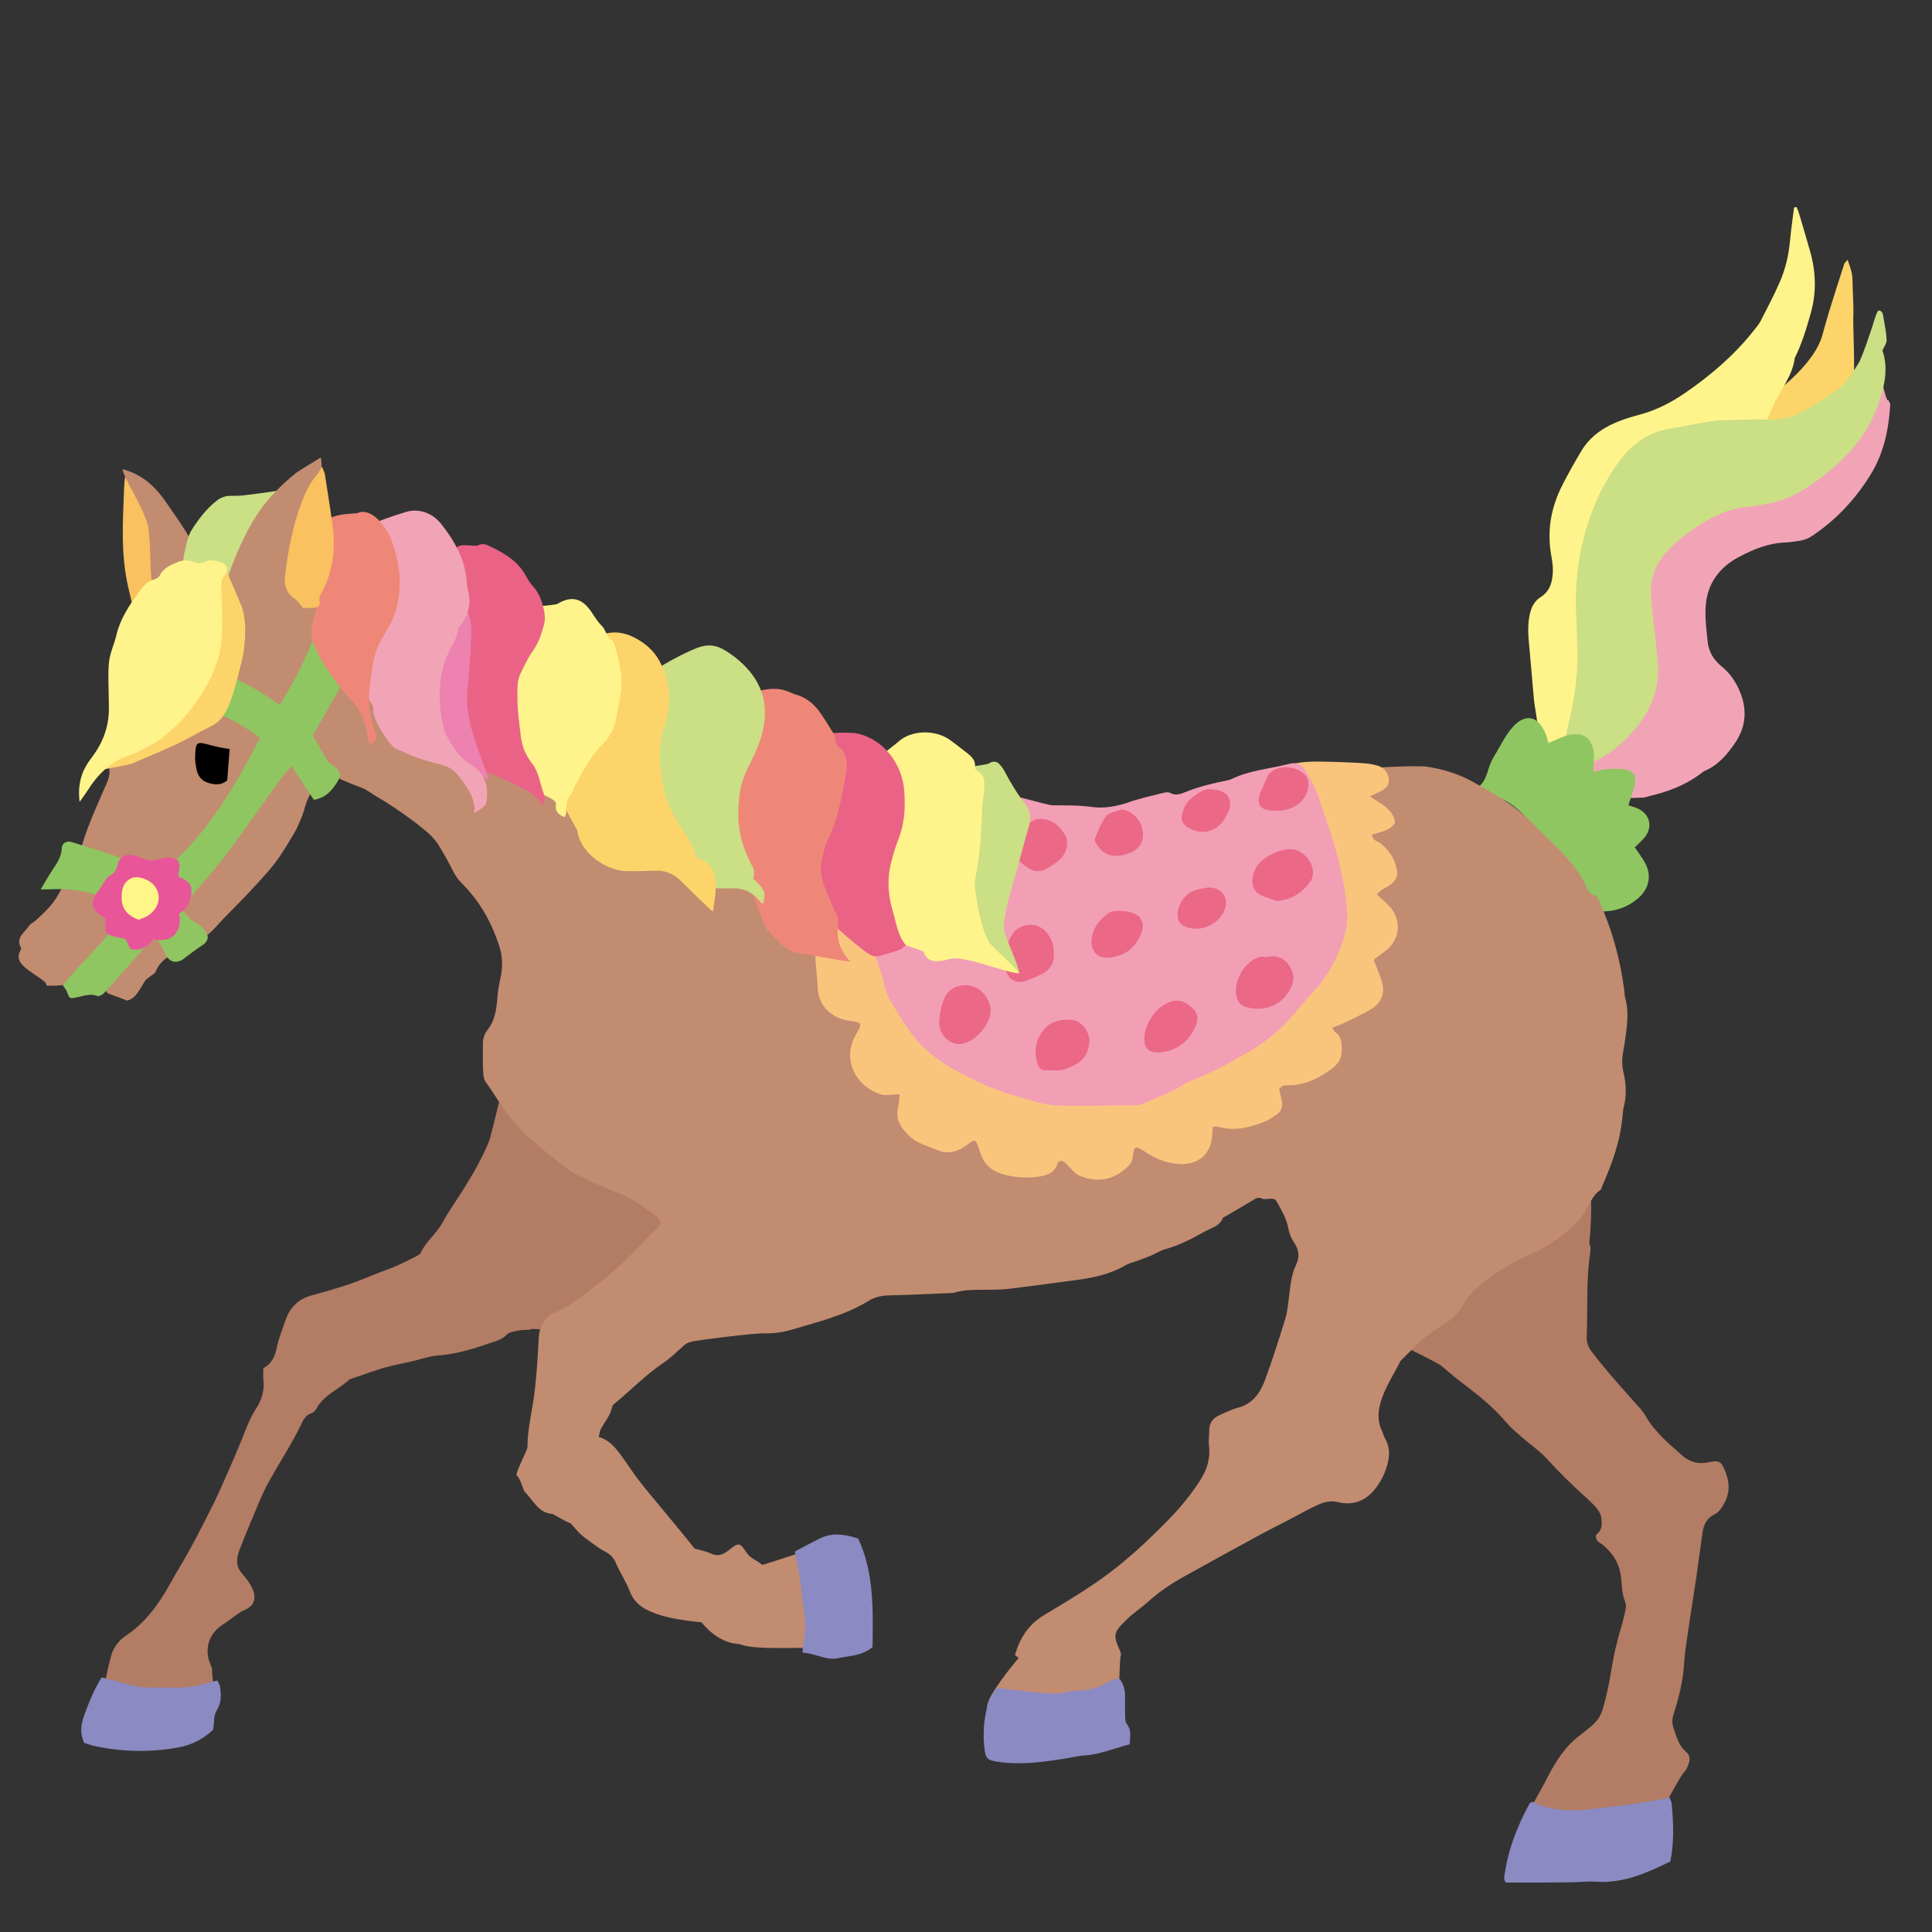 <?xml version="1.0" encoding="iso-8859-1"?>
<!-- Generator: Adobe Illustrator 29.1.0, SVG Export Plug-In . SVG Version: 9.03 Build 55587)  -->
<svg version="1.1" id="&#x30EC;&#x30A4;&#x30E4;&#x30FC;_1"
	 xmlns="http://www.w3.org/2000/svg" xmlns:xlink="http://www.w3.org/1999/xlink" x="0px" y="0px" viewBox="0 0 283.46 283.46"
	 style="enable-background:new 0 0 283.46 283.46;" xml:space="preserve">
<rect x="0" y="0" width="283.46" height="283.46" fill="#333333" stroke="none"/>
<g>
	<path style="fill-rule:evenodd;clip-rule:evenodd;fill:#B37C64;" d="M75.725,151.686c1.016,0.461,31.604,23.564,31.705,23.777
		c-0.358,0.264-22.192,19.057-22.646,20.002c-0.243,0.508-6.825-0.873-7.103-0.359c-0.56,0.031-1.071-0.006-1.55,0.1
		c-0.621,0.135-1.41,0.205-1.787,0.613c-0.745,0.809-1.69,0.959-2.619,1.287c-2.43,0.854-4.875,1.58-7.473,1.771
		c-1.194,0.09-2.369,0.484-3.541,0.789c-1.104,0.287-2.229,0.477-3.327,0.74c-2.07,0.496-4.064,1.299-6.092,1.975
		c-1.602,1.488-3.81,2.293-4.913,4.354c-0.127,0.234-0.362,0.508-0.602,0.576c-0.962,0.273-1.325,1.105-1.681,1.852
		c-1.456,3.031-3.368,5.803-4.935,8.77c-0.929,1.764-1.63,3.648-2.418,5.486c-0.446,1.045-0.864,2.105-1.284,3.162
		c-0.208,0.531-0.44,1.057-0.569,1.607c-0.246,1.029-0.068,1.945,0.695,2.775c0.57,0.619,1.09,1.338,1.44,2.102
		c0.614,1.342,0.315,2.51-0.997,3.076c-1.202,0.518-2.078,1.426-3.15,2.084c-1.672,1.033-2.64,2.623-2.374,4.693
		c0.087,0.678,0.418,1.322,0.642,1.998c-0.198,0.588,0.627,4.037,0.043,4.145c-1.05,0.193-13.551,2.561-16.229,1.133
		c-0.127-0.98,1.169-7.059,1.546-7.865c0.429-0.922,1.038-1.725,1.894-2.289c3.001-1.988,4.99-4.82,6.691-7.908
		c0.932-1.688,1.968-3.32,2.885-5.018c1.155-2.131,2.264-4.291,3.338-6.467c0.759-1.533,1.438-3.105,2.127-4.67
		c0.662-1.502,1.315-3.012,1.933-4.533c0.671-1.65,1.242-3.326,2.234-4.848c0.777-1.195,1.213-2.578,1.039-4.082
		c-0.065-0.557-0.01-1.131-0.01-1.781c1.276-0.666,1.723-1.781,1.992-3.1c0.271-1.32,0.809-2.588,1.24-3.873
		c0.63-1.883,1.852-3.148,3.8-3.688c1.852-0.518,3.709-1.027,5.531-1.639c1.552-0.52,3.054-1.186,4.581-1.781
		c0.794-0.311,1.61-0.576,2.389-0.92c0.977-0.432,1.93-0.914,2.882-1.398c0.249-0.127,0.556-0.291,0.662-0.52
		c0.804-1.697,2.357-2.84,3.243-4.492c0.872-1.633,1.978-3.135,2.959-4.707c1.437-2.305,2.816-4.643,3.832-7.17
		C72.144,166.459,75.299,152.875,75.725,151.686z"/>
	<path style="fill-rule:evenodd;clip-rule:evenodd;fill:#B37C64;" d="M231.604,167.537c0.367,0.662,2.643,4.15,1.568,14.994
		c0.205,0.105,0.211,0.811,0.148,1.215c-0.627,4.123-0.354,8.279-0.52,12.414c-0.031,0.816,0.223,1.482,0.738,2.158
		c2.17,2.846,4.572,5.488,6.947,8.154c0.381,0.424,0.734,0.887,1.016,1.379c1.307,2.283,3.314,3.902,5.221,5.625
		c1.084,0.979,2.314,1.373,3.752,1.105c0.352-0.064,0.703-0.139,1.059-0.172c0.547-0.053,0.973,0.152,1.23,0.662
		c0.922,1.811,1.26,3.631,0.193,5.529c-0.361,0.639-0.74,1.266-1.398,1.582c-1.168,0.561-1.609,1.539-1.773,2.723
		c-0.209,1.482-0.41,2.963-0.615,4.443c-0.088,0.635-0.168,1.27-0.264,1.902c-0.428,2.816-0.873,5.635-1.285,8.455
		c-0.215,1.482-0.455,2.967-0.541,4.459c-0.148,2.52-0.775,4.93-1.527,7.312c-0.252,0.799-0.248,1.479,0.047,2.27
		c0.445,1.197,0.727,2.428,1.805,3.311c0.504,0.408,0.619,1.115,0.326,1.783c-0.145,0.328-0.236,0.713-0.469,0.957
		c-1.475,1.572-5.092,10.139-7.354,10.398c-4.041,0.463-15.199-4.311-15.475-4.529c0.193-0.566,1.91-3.525,2.16-4.023
		c1.312-2.625,2.732-5.141,5.148-6.998c3.139-2.418,3.119-2.479,4.059-6.406c0.41-1.727,0.631-3.496,0.98-5.238
		c0.209-1.047,0.482-2.084,0.75-3.119c0.252-0.967,0.576-1.918,0.789-2.891c0.137-0.625,0.369-1.375,0.148-1.896
		c-0.609-1.424-0.449-2.943-0.75-4.398c-0.357-1.73-1.285-2.973-2.572-4.043c-0.219-0.182-0.494-0.305-0.686-0.51
		c-0.324-0.344-0.461-0.836-0.086-1.143c0.666-0.543,0.639-1.23,0.613-1.945c-0.023-0.746-0.367-1.375-0.846-1.916
		c-0.473-0.533-0.988-1.031-1.521-1.508c-2.031-1.803-3.941-3.717-5.781-5.723c-1.006-1.092-2.281-1.936-3.408-2.922
		c-0.803-0.701-1.646-1.381-2.33-2.188c-1.773-2.092-3.836-3.834-6.014-5.471c-1.254-0.943-2.457-1.955-3.656-2.965
		c-0.811-0.686-12.189-6.014-13.041-6.787C199.096,192.527,231.332,167.643,231.604,167.537z"/>
	<path style="fill-rule:evenodd;clip-rule:evenodd;fill:#C28C71;" d="M34.585,85.822c0.787,0.183,5.021-1.275,5.502-1.202
		c1.145,0.172,7.633,1.131,9.406,1.202c-0.257,1.316,2.39,5.956,2.076,7.171c-0.416,1.615,6.126,2.884,6.605,3.586
		c1.874,2.749,0.998,18.242,0,21.324c-0.174,0.536-2.832-0.756-4.341-2.075c-0.805-0.208-3.89-1.45-4.521-1.828
		c-1.247-0.745-2.298-0.365-3.464,0.227c-0.187,0.872,0.003,1.787-0.505,2.648c-0.496,0.834-0.639,1.871-1,2.792
		c-0.338,0.861-0.69,1.732-1.161,2.525c-0.911,1.535-1.808,3.097-2.899,4.501c-1.259,1.621-2.697,3.108-4.102,4.611
		c-1.46,1.564-3.029,3.029-4.448,4.626c-1.414,1.591-3.143,2.701-5.061,3.487c-1.635,0.671-3.13,1.38-3.839,3.151
		c-0.113,0.283-0.515,0.449-0.781,0.669c-0.268,0.223-0.604,0.404-0.783,0.684c-0.691,1.08-1.426,2.791-2.746,2.883
		c-0.181-0.238-2.588-0.912-2.81-1.16c-0.697-0.785,0.395-2.215-0.707-2.16c-0.999,0.051-1.972,0.107-2.955,0.393
		c-1.634,0.48-3.307,0.877-5.284,0.713c0.397-0.445-1.796-1.561-2.99-2.553c-0.812-0.674-1.409-1.447-0.778-2.578
		c0.065-0.117,0.129-0.309,0.076-0.403c-0.835-1.523,0.575-2.236,1.184-3.215c0.211-0.34,0.672-0.516,0.988-0.802
		c1.324-1.198,2.612-2.413,3.449-4.045c0.45-0.882,1.161-1.629,1.627-2.505c0.533-1.002,1.087-2.039,1.349-3.13
		c0.823-3.427,2.316-6.586,3.699-9.792c0.337-0.782,0.752-1.496,0.682-2.425c-0.063-0.847,0.433-1.454,1.286-1.751
		c2.015-0.703,3.924-1.662,5.979-2.294c2.253-0.694,4.284-1.974,6.153-3.374c1.743-1.307,2.717-3.288,3.514-5.292
		c0.606-1.521,1.146-3.077,1.607-4.647c0.238-0.81,0.281-1.686,0.326-2.537C34.971,92.253,34.585,87.119,34.585,85.822z"/>
	<path style="fill-rule:evenodd;clip-rule:evenodd;fill:#F9C15F;" d="M23.829,86.766c-0.934,1.042-2.975,3.447-3.774,4.34
		c-0.163-0.227-1.227-4.892-1.279-5.116c-1.067-4.704-0.749-9.468-0.577-14.224c0.002-0.062,0.097-1.683,0.157-1.796
		c0.174,0.069,2.793,2.335,2.831,2.453c1.158,3.648,2.453,6.157,2.831,10.002C24.064,82.915,23.829,86.715,23.829,86.766z"/>
	<path style="fill-rule:evenodd;clip-rule:evenodd;fill:#F2A4B7;" d="M277.059,58.7c0.176,0.407,0.287,0.54,0.279,0.665
		c-0.24,3.664-0.932,7.143-2.943,10.363c-2.24,3.587-5.012,6.548-8.506,8.893c-0.623,0.417-1.258,0.644-1.971,0.738
		c-0.637,0.081-1.268,0.215-1.904,0.231c-2.506,0.063-4.779,1.01-6.904,2.135c-2.854,1.511-4.664,3.923-4.863,7.322
		c-0.104,1.72,0.129,3.417,0.301,5.118c0.15,1.487,0.914,2.7,2.066,3.63c1.084,0.876,1.873,1.975,2.451,3.203
		c1.279,2.708,1.25,5.406-0.455,7.936c-1.162,1.728-2.498,3.315-4.496,4.17c-0.193,0.083-0.361,0.226-0.531,0.356
		c-2.258,1.729-4.854,2.695-7.586,3.342c-0.346,0.084-0.695,0.227-1.043,0.231c-4.205,0.057-8.396,0.708-12.611,0.214
		c-0.695-0.082-1.406-0.038-2.459-0.061c1.197-0.522,2.109-0.847,2.949-1.304c0.811-0.437-1.873-2.424-1.072-2.89
		c1.781-1.037,3.602-7.834,5.299-8.993c3.85-2.624,9.963-26.486,11.93-28.288c1.309-1.195,16.441-6.067,17.24-6.518
		c4.301-2.44,12.4-16.107,12.801-16.941C275.303,51.677,276.697,59.532,277.059,58.7z"/>
	<path style="fill-rule:evenodd;clip-rule:evenodd;fill:#FDD469;" d="M271.08,38.116c0.377,1.096,0.703,1.929,0.713,2.875
		c0.017,1.85,0.193,3.703,0.119,5.547c-0.051,1.268,0.254,7.477,0.037,8.739c-0.129,0.763-2.223,4.363-2.09,5.082
		c0.242,1.329-1.787,2.228-2.619,3.055c-1.477,1.465-4.223,3.81-6.045,4.813c-0.959,0.529-9.738-4.365-9.451-4.644
		c2.025-1.958,4.883-3.297,7.203-4.875c2.99-2.034,7.334-5.776,8.392-9.419c0.338-1.161,0.637-2.335,0.994-3.488
		c0.736-2.379,1.5-4.75,2.264-7.122C270.637,38.558,270.773,38.47,271.08,38.116z"/>
	<polygon style="fill-rule:evenodd;clip-rule:evenodd;fill:#FFFFFF;" points="260.666,70.559 260.752,70.539 260.73,70.667 	"/>
	<path style="fill-rule:evenodd;clip-rule:evenodd;fill:#FFF48B;" d="M263.594,30.377c0.119,0.31,0.262,0.614,0.355,0.933
		c0.551,1.852,1.1,3.703,1.627,5.563c0.857,3.015,0.955,6.023,0.096,9.079c-0.637,2.255-1.305,4.486-2.354,6.591
		c-0.318,2.579-2.012,4.537-3.059,6.787c-0.406,0.878-3.197,7.577-4.199,7.51c-4.984-0.321-14.437,6.267-16.236,8.927
		c-2.221,3.278-5.441,25.946-6.01,29.247c-0.412,2.387-5.797,14.896-6.42,17.243c-0.398,1.503-0.662-8.218-2.23-7.631
		c-0.127,0.046-0.279,0.031-0.529,0.053c-0.268-0.437-0.143-0.914,0.057-1.335c1.451-3.079,1.084-6.246,0.541-9.437
		c-0.156-0.909-0.227-1.83-0.311-2.75c-0.186-2.059-0.334-4.122-0.539-6.179c-0.154-1.567-0.281-3.129,0.029-4.689
		c0.217-1.087,0.648-2.062,1.617-2.674c1.451-0.915,1.771-2.353,1.807-3.889c0.018-0.778-0.123-1.565-0.258-2.337
		c-0.619-3.576,0-6.96,1.621-10.164c0.871-1.719,1.822-3.4,2.811-5.056c1.475-2.456,3.795-3.813,6.432-4.7
		c0.812-0.275,1.645-0.496,2.469-0.73c2.287-0.652,4.352-1.734,6.312-3.079c3.791-2.604,7.244-5.559,10.1-9.183
		c0.35-0.447,0.742-0.881,0.996-1.381c0.977-1.908,1.977-3.809,2.83-5.771c0.828-1.904,1.291-3.924,1.48-6.006
		c0.146-1.629,0.391-3.252,0.592-4.877C263.346,30.421,263.471,30.398,263.594,30.377z"/>
	<path style="fill-rule:evenodd;clip-rule:evenodd;fill:#CBDF85;" d="M226.066,115.446c1.703-1.258,2.572-2.935,3.027-4.861
		c1.117-4.723,2.404-9.421,2.344-14.336c-0.023-1.71-0.059-3.423-0.154-5.132c-0.205-3.727-0.021-7.431,0.801-11.067
		c1.004-4.433,2.734-8.597,5.42-12.28c1.902-2.609,4.375-4.423,7.73-4.924c2.609-0.392,5.17-1.114,7.822-1.212
		c1.639-0.063,3.277-0.096,4.916-0.083c1.936,0.02,3.885,0.095,5.678-0.771c1.219-0.588,2.381-1.294,3.531-2.008
		c0.904-0.559,1.75-1.212,2.785-1.94c0.004,0.415,2.586-3.143,2.926-3.925c0.709-1.631,1.25-3.337,1.822-5.024
		c0.272-0.796,0.422-1.638,0.869-2.341c0.549,0.033,0.646,0.429,0.703,0.745c0.215,1.191,0.459,2.387,0.518,3.591
		c0.023,0.494-0.393,1.01-0.615,1.537c1.004,2.94,0.17,5.758-0.848,8.503c-1.621,4.371-4.732,7.584-8.393,10.329
		c-2.185,1.641-4.492,3.044-7.225,3.57c-1.191,0.23-2.385,0.484-3.592,0.598c-2.877,0.276-5.31,1.596-7.635,3.162
		c-1.002,0.675-1.926,1.478-2.844,2.269c-2.295,1.967-3.615,4.414-3.428,7.503c0.102,1.705,0.336,3.405,0.514,5.108
		c0.176,1.696,0.412,3.393,0.514,5.094c0.23,3.871-1.264,7.128-3.811,9.924c-1.537,1.686-3.211,3.185-5.369,4.152
		c-1.873,0.841-3.59,2.04-5.352,3.12C227.908,115.248,227.037,115.463,226.066,115.446z"/>
	<path style="fill-rule:evenodd;clip-rule:evenodd;fill:#8FC661;" d="M238.916,118.156c0.238,0.075,0.619,0.183,0.992,0.313
		c2.221,0.774,2.777,2.94,1.182,4.635c-0.41,0.436-0.854,0.845-1.238,1.221c0.529,0.794,1.123,1.535,1.551,2.359
		c1,1.918,0.477,3.853-1.182,5.216c-1.971,1.617-4.203,2.037-6.656,1.725c-0.746-0.096-1.504-0.089-2.252-0.163
		c-0.42-0.041-0.834-0.15-1.402-0.259c1.293-2.441,0.031-4.396-0.988-6.182c-1.391-2.439-3.055-4.758-4.871-6.901
		c-1.641-1.937-3.811-3.285-6.365-3.857c-0.326-0.072-0.643-0.197-0.932-0.288c-0.018-0.189-0.07-0.35-0.031-0.376
		c1.568-1.052,1.476-2.985,2.351-4.403c0.899-1.453,1.627-3.042,2.709-4.34c1.812-2.175,3.889-2.094,5.062,0.998
		c0.15,0.401,0.238,0.825,0.33,1.158c1.006-0.4,1.982-0.93,3.023-1.173c2.174-0.511,3.518,0.568,3.646,2.819
		c0.047,0.795-0.037,1.596-0.068,2.592c0.74-0.161,1.359-0.375,1.988-0.413c0.895-0.055,1.812-0.083,2.688,0.068
		c1.105,0.187,1.613,0.822,1.445,1.939C239.738,115.908,239.293,116.93,238.916,118.156z"/>
	<path style="fill-rule:evenodd;clip-rule:evenodd;fill:#C28C71;" d="M164.482,242.771c-0.268,0.439-0.211,5.395-0.438,5.91
		c-0.678,1.533-5.332,3.424-6.793,3.775c-1.658,0.402-5.059,1.064-7.174,0.754c-0.32-0.045-4.98-2.627-5.244-2.768
		c-0.055-1.551,3.83-6.248,4.621-7.195c-0.152-0.117-0.297-0.229-0.543-0.412c0.688-2.426,1.953-4.465,4.221-5.836
		c2.445-1.473,4.906-2.932,7.27-4.529c2.963-2.002,5.711-4.293,8.283-6.781c1.439-1.389,2.891-2.775,4.209-4.277
		c1.176-1.334,2.262-2.766,3.223-4.26c0.98-1.525,1.506-3.225,1.26-5.105c-0.092-0.699,0.053-1.428,0.039-2.141
		c-0.02-1.158,0.576-1.875,1.582-2.311c0.854-0.365,1.688-0.812,2.578-1.039c2.203-0.555,3.328-2.182,4.033-4.098
		c1.086-2.943,2.033-5.939,2.959-8.939c0.311-1.01,0.396-2.094,0.541-3.15c0.221-1.627,0.314-3.287,1.045-4.785
		c0.566-1.168,0.412-2.23-0.264-3.246c-0.443-0.668-0.736-1.355-0.879-2.154c-0.211-1.189-0.783-2.252-1.365-3.311
		c-0.578-1.051-0.533-1.066-1.859-0.945c-0.203,0.016-0.447,0.027-0.615-0.064c-0.449-0.24-0.803-0.098-1.191,0.139
		c-1.344,0.809-2.699,1.596-4.051,2.393c-0.18,0.109-0.455,0.184-0.523,0.342c-0.504,1.209-1.709,1.422-2.684,1.971
		c-1.871,1.057-3.768,2.027-5.858,2.6c-0.68,0.186-1.291,0.609-1.949,0.891c-0.719,0.301-1.455,0.562-2.188,0.838
		c-0.535,0.197-1.119,0.311-1.602,0.6c-2.328,1.389-4.912,1.867-7.541,2.213c-3.186,0.422-6.373,0.857-9.566,1.246
		c-0.988,0.119-1.994,0.117-2.992,0.137c-1.643,0.027-3.292-0.08-4.9,0.4c-0.336,0.104-0.71,0.08-1.066,0.098
		c-2.853,0.115-5.705,0.262-8.557,0.324c-1.107,0.025-2.138,0.227-3.065,0.801c-3.455,2.139-7.363,3.062-11.187,4.205
		c-1.3,0.391-2.642,0.592-4.022,0.561c-1.717-0.039-9.485,0.973-10.334,1.131c-0.591,0.111-1.075,0.24-1.521,0.629
		c-1.021,0.893-1.996,1.867-3.114,2.625c-2.49,1.686-4.583,3.828-6.873,5.746c-0.213,0.174-0.512,0.375-0.556,0.607
		c-0.251,1.314-1.162,2.275-1.73,3.418c-0.148,0.299-0.156,0.664-0.241,1.059c1.535,0.432,2.42,1.545,3.261,2.689
		c0.846,1.15,1.617,2.359,2.476,3.5c0.816,1.08,1.697,2.115,2.558,3.16c1.228,1.49,2.466,2.965,3.69,4.457
		c0.725,0.879,1.431,1.773,2.059,2.555c0.887,0.262,1.675,0.393,2.368,0.723c0.995,0.477,1.76,0.217,2.557-0.412
		c1.587-1.248,1.681-1.252,2.757,0.354c0.557,0.83,1.491,1.051,2.252,1.744c1.118-0.309,6.452-2.1,7.67-2.436
		c0.497,0.17,1.342,12.846,0.755,14.721c-2.644-0.359-9.232,0.326-11.738-0.662c-2.461-0.16-4.22-1.557-5.615-3.205
		c-0.882-0.102-1.578-0.16-2.266-0.266c-1.976-0.301-3.933-0.656-5.747-1.574c-1.199-0.607-2.02-1.459-2.515-2.75
		c-0.557-1.451-1.46-2.754-2.063-4.203c-0.294-0.711-0.888-1.264-1.633-1.635c-0.629-0.314-1.198-0.758-1.775-1.168
		c-0.573-0.408-1.155-0.818-1.679-1.287c-0.462-0.412-0.848-0.91-1.516-1.646c-0.639-0.176-2.553-1.355-2.613-1.361
		c-2.145-0.133-2.876-2.051-4.141-3.289c-0.152-0.148-0.653-2.109-1.214-2.422c0.21-1.057,1.64-3.711,1.642-4.1
		c0.003-2.875,0.784-5.643,1.089-8.473c0.138-1.277,0.254-2.557,0.348-3.836c0.093-1.281,0.135-2.564,0.221-3.848
		c0.057-0.871,0.35-1.652,0.85-2.391c0.378-0.557,0.762-0.967,1.437-1.18c1.233-0.389,2.275-1.127,3.326-1.895
		c2.946-2.154,5.788-4.424,8.358-7.018c0.804-0.811,1.548-1.68,2.34-2.502c0.436-0.453,0.918-0.863,1.439-1.35
		c0.211-0.648-0.16-1.189-0.704-1.566c-1.288-0.896-2.555-1.857-3.947-2.564c-1.714-0.867-3.577-1.438-5.312-2.266
		c-1.476-0.707-2.992-1.438-4.264-2.443c-2.52-1.99-5.065-3.965-7.21-6.398c-1.567-1.779-2.647-3.879-4.052-5.764
		c-0.314-0.422-0.401-1.078-0.428-1.633c-0.062-1.357-0.035-2.721-0.031-4.08c0.002-0.732,0.203-1.41,0.668-1.992
		c1.083-1.354,1.316-2.988,1.449-4.625c0.081-1,0.221-1.965,0.449-2.947c0.355-1.54,0.35-3.146-0.139-4.667
		c-1.103-3.444-2.814-6.552-5.377-9.137c-0.509-0.515-0.948-1.03-1.284-1.683c-0.747-1.454-1.515-2.904-2.404-4.274
		c-0.494-0.76-1.188-1.423-1.894-2.006c-2.864-2.369-6.011-4.34-9.173-6.244c-0.139-2.634,1.22-15.985,3.332-17.452
		c1.655,0.695,70.852,29.035,72.089,29.439c-1.023,2.273,48.466,5.708,48.312,5.285c0.266-0.304,22.031-19.055,21.891-20.004
		c1.578-0.115,8.992-0.564,10.602-0.317c2.49,0.382,4.865,1.118,7.061,2.399c2.531,1.473,5.129,2.838,7.303,4.847
		c0.365,0.339,0.783,0.636,1.105,1.011c1.352,1.58,3.01,2.86,4.383,4.39c1.256,1.402,2.561,2.838,3.348,4.623
		c0.301,0.68,0.539,1.466,1.5,1.638c0.236,0.042,0.438,0.524,0.578,0.838c1.855,4.123,3.049,8.436,3.639,12.917
		c0.055,0.424,0.055,0.865,0.166,1.273c0.611,2.207,0.211,4.393-0.086,6.586c-0.105,0.775-0.303,1.543-0.35,2.324
		c-0.037,0.627,0.008,1.281,0.152,1.893c0.404,1.695,0.514,3.381,0.088,5.09c-0.123,0.482-0.17,0.986-0.211,1.484
		c-0.305,3.609-1.539,6.945-2.977,10.225c-0.086,0.197-0.119,0.477-0.27,0.572c-1.277,0.83-1.598,2.303-2.404,3.438
		c-0.775,1.092-1.777,2.062-2.82,2.916c-1.545,1.264-3.234,2.287-5.102,3.107c-2.941,1.289-5.684,3.002-8.088,5.174
		c-0.572,0.518-1.09,1.152-1.459,1.83c-0.891,1.635-2.209,2.818-3.777,3.701c-2.227,1.252-3.854,3.158-5.654,4.883
		c-1.053,2.098-2.408,4.078-3.008,6.363c-0.34,1.287-0.342,2.697,0.299,3.988c0.158,0.318,0.217,0.689,0.396,0.996
		c0.875,1.492,0.699,2.994,0.164,4.547c-0.43,1.24-1.076,2.346-1.941,3.307c-1.369,1.518-3.178,2.014-5.072,1.545
		c-1.424-0.352-2.51,0.152-3.654,0.705c-0.957,0.461-1.877,0.998-2.82,1.486c-1.77,0.924-3.561,1.812-5.316,2.766
		c-3.637,1.979-7.262,3.982-10.885,5.988c-1.881,1.041-3.645,2.246-5.248,3.691c-1.006,0.906-2.162,1.65-3.125,2.598
		c-1.9,1.863-2.062,2.227-0.914,4.658C164.426,242.412,164.436,242.562,164.482,242.771z"/>
	<path style="fill-rule:evenodd;clip-rule:evenodd;fill:#F9C57D;" d="M201.58,140.925c0.443,1.169,0.883,2.143,1.18,3.157
		c0.479,1.637-0.068,3.02-1.475,3.902c-1.322,0.826-2.77,1.457-4.178,2.146c-0.502,0.248-1.041,0.41-1.619,0.631
		c0.146,0.268,0.199,0.514,0.348,0.611c1.059,0.717,1.027,1.787,1.014,2.879c-0.012,1.111-0.609,1.934-1.416,2.527
		c-1.738,1.281-3.615,2.297-5.852,2.436c-0.609,0.039-1.305-0.176-1.904,0.545c0.115,0.52,0.254,1.133,0.389,1.742
		c0.188,0.861-0.066,1.57-0.795,2.057c-0.592,0.395-1.191,0.809-1.848,1.064c-2.23,0.869-4.51,1.395-6.9,0.645
		c-0.121-0.037-0.273,0.023-0.541,0.055c-0.039,0.305-0.115,0.633-0.119,0.967c-0.039,2.951-2.012,4.725-4.988,4.488
		c-1.527-0.121-2.932-0.596-4.236-1.385c-0.365-0.225-0.717-0.473-1.084-0.693c-0.973-0.584-1.184-0.422-1.312,0.803
		c-0.051,0.469-0.19,1.027-0.492,1.357c-1.982,2.15-4.537,2.838-7.387,1.623c-0.617-0.266-1.088-0.893-1.6-1.383
		c-0.352-0.336-0.566-0.855-1.283-0.754c-0.082,0.088-0.283,0.211-0.334,0.379c-0.367,1.191-1.291,1.658-2.4,1.85
		c-1.859,0.318-3.742,0.223-5.529-0.262c-1.541-0.416-2.824-1.383-3.346-3.055c-0.086-0.27-0.189-0.533-0.281-0.805
		c-0.477-1.371-0.51-1.375-1.799-0.416c-1.278,0.949-2.646,1.373-4.208,0.721c-1.047-0.441-2.16-0.76-3.14-1.316
		c-0.722-0.406-1.358-1.045-1.885-1.701c-0.792-0.98-1.122-2.123-0.765-3.412c0.145-0.525,0.132-1.092,0.205-1.766
		c-1.039-0.062-1.884,0.27-2.819-0.012c-3.227-0.98-5.858-4.793-3.621-8.725c1.002-1.758,0.98-1.787-0.998-2.059
		c-1.335-0.182-2.487-0.777-3.372-1.725c-0.906-0.965-1.239-2.281-1.248-3.568c-0.008-1.123-0.544-4.725-0.245-5.812
		c0.338-1.227,1.635-7.675,3.021-7.549c1.18,0.107,9.04-0.794,9.624-0.755c0.541,0.036,20.131,21.489,23.023,22.269
		c2.164,0.584,25.965-8.744,27.551-10.379c2.09-2.15,8.51-17.678,7.174-21.891c-0.316-0.994,0.105-7.219-0.379-8.115
		c0.129-0.498,3.512-0.512,3.863-0.507c1.281,0.021,2.561,0.061,3.842,0.11c0.998,0.039,2,0.077,2.994,0.166
		c0.565,0.051,1.129,0.162,1.672,0.317c0.996,0.286,1.582,1.006,1.682,2.009c0.104,1.02-0.645,1.509-1.453,1.893
		c-0.365,0.174-0.736,0.338-1.326,0.606c1.553,1.146,3.426,1.756,3.693,3.886c-0.754,1.208-2.186,1.338-3.371,1.724
		c0.035,0.861,0.648,0.896,1.023,1.155c1.359,0.938,2.199,2.208,2.576,3.81c0.244,1.031-0.061,1.829-0.932,2.414
		c-0.633,0.424-1.387,0.689-1.959,1.413c0.568,0.523,1.09,0.986,1.592,1.471c2.131,2.061,1.943,5.12-0.418,6.875
		c-0.51,0.381-1.021,0.757-1.527,1.144C201.613,140.765,201.607,140.86,201.58,140.925z"/>
	<path style="fill-rule:evenodd;clip-rule:evenodd;fill:#F29FB5;" d="M126.301,134.887c0.943-0.69,18.527-17.748,18.102-19.175
		c0.912,0,9.191,2.431,10.027,2.441c1.928,0.021,3.852-0.021,5.779,0.244c1.859,0.253,3.68-0.093,5.475-0.714
		c1.611-0.559,3.287-0.927,4.943-1.344c0.336-0.087,0.781-0.156,1.051-0.006c0.805,0.449,1.516,0.176,2.244-0.121
		c1.986-0.813,4.066-1.294,6.16-1.721c0.207-0.041,0.42-0.095,0.607-0.189c2.672-1.313,5.643-1.49,8.465-2.237
		c1.08-0.287,1.893,0.067,2.484,1.118c0.777,1.372,1.525,2.735,1.994,4.257c0.672,2.185,1.504,4.318,2.143,6.509
		c0.559,1.915,0.984,3.872,1.398,5.824c0.205,0.973,0.227,1.981,0.375,2.968c0.508,3.371-0.678,6.311-2.236,9.188
		c-0.721,1.335-1.605,2.505-2.645,3.603c-1.127,1.193-2.141,2.494-3.221,3.729c-1.807,2.07-3.967,3.729-6.312,5.105
		c-2.826,1.656-5.721,3.203-8.789,4.398c-0.723,0.281-1.338,0.832-2.045,1.164c-1.549,0.721-3.123,1.395-4.699,2.057
		c-0.316,0.133-0.686,0.184-1.029,0.186c-3.717,0.031-7.434,0.107-11.148,0.043c-2.154-0.035-4.203-0.795-6.262-1.357
		c-3.322-0.906-6.426-2.389-9.406-4.074c-2.816-1.592-5.225-3.678-6.963-6.498c-1.05-1.703-2.821-4.051-3.096-5.957
		C129.526,143.129,127.04,136.113,126.301,134.887z"/>
	<g>
		<path style="fill-rule:evenodd;clip-rule:evenodd;fill:#EB6887;" d="M187.311,132.2c-0.838-0.311-1.725-0.532-2.5-0.956
			c-1.021-0.557-1.32-1.949-0.861-3.227c0.561-1.561,1.809-2.369,3.24-2.959c0.508-0.209,1.059-0.356,1.604-0.433
			c1.307-0.185,2.324,0.386,3.113,1.38c0.801,1.015,0.982,2.373,0.391,3.236C191.117,130.959,189.539,132.014,187.311,132.2z"/>
		<path style="fill-rule:evenodd;clip-rule:evenodd;fill:#EB6887;" d="M145.342,148.334c-0.049,1.963-2.096,4.406-4.215,4.814
			c-1.627,0.314-3.394-1.264-3.326-3.121c0.044-1.229,0.29-2.527,0.787-3.648c0.885-1.996,3.768-2.428,5.377-0.955
			C144.838,146.225,145.381,147.371,145.342,148.334z"/>
		<path style="fill-rule:evenodd;clip-rule:evenodd;fill:#EB6887;" d="M185.633,140.462c0.195-0.047,0.387-0.108,0.582-0.135
			c1.217-0.168,2.18,0.276,2.883,1.259c0.767,1.07,0.887,2.199,0.277,3.4c-1.238,2.445-3.697,3.535-6.477,2.793
			c-0.883-0.234-1.418-0.848-1.535-1.846c-0.271-2.279,1.236-4.799,3.398-5.512c0.266-0.086,0.574-0.033,0.863-0.047
			C185.627,140.403,185.631,140.433,185.633,140.462z"/>
		<path style="fill-rule:evenodd;clip-rule:evenodd;fill:#EB6887;" d="M154.619,139.889c0.084,1.415-0.555,2.428-1.795,3.042
			c-0.809,0.399-1.641,0.78-2.5,1.03c-1.219,0.355-2.17-0.182-2.684-1.338c-0.59-1.333-0.51-2.644,0.08-3.946
			c0.166-0.367,0.371-0.711,0.525-1.077c0.908-2.16,3.85-2.592,5.314-0.778C154.332,137.776,154.625,138.626,154.619,139.889z"/>
		<path style="fill-rule:evenodd;clip-rule:evenodd;fill:#EB6887;" d="M154.488,157.039c-0.4,0-0.705-0.014-1.008,0.002
			c-0.66,0.041-1.043-0.287-1.232-0.891c-0.545-1.742-0.371-3.402,0.727-4.879c1.074-1.445,2.668-1.756,4.33-1.629
			c1.375,0.109,2.66,1.812,2.521,3.309c-0.119,1.305-0.635,2.453-1.846,3.139C156.873,156.713,155.713,157.195,154.488,157.039z"/>
		<path style="fill-rule:evenodd;clip-rule:evenodd;fill:#EB6887;" d="M152.932,120.154c1.576,0.166,2.645,1.119,3.365,2.432
			c0.59,1.073,0.203,2.601-0.848,3.562c-0.621,0.565-1.359,1.036-2.113,1.416c-0.812,0.407-1.689,0.288-2.451-0.2
			c-0.547-0.35-1.066-0.765-1.521-1.229c-0.58-0.589-0.709-1.355-0.334-2.089c0.525-1.024,1.072-2.048,1.746-2.977
			C151.256,120.404,152.031,120.079,152.932,120.154z"/>
		<path style="fill-rule:evenodd;clip-rule:evenodd;fill:#EB6887;" d="M167.896,152.404c-0.014-2.277,1.908-4.908,3.967-5.469
			c1.344-0.365,2.352,0.209,3.236,1.119c0.84,0.861,0.641,1.865,0.186,2.793c-1.082,2.205-2.871,3.445-5.348,3.557
			C168.547,154.465,167.904,153.779,167.896,152.404z"/>
		<path style="fill-rule:evenodd;clip-rule:evenodd;fill:#EB6887;" d="M167.682,135.6c-0.023,1.978-1.639,4.015-3.391,4.562
			c-0.43,0.133-0.869,0.254-1.312,0.318c-2.326,0.34-3.041-1.397-2.809-2.873c0.242-1.527,1.156-2.674,2.359-3.561
			c1.006-0.739,3.816-0.423,4.652,0.506C167.49,134.895,167.6,135.417,167.682,135.6z"/>
		<path style="fill-rule:evenodd;clip-rule:evenodd;fill:#EB6887;" d="M187.172,118.956c-2.469-0.009-3.078-0.995-2.01-3.223
			c0.316-0.659,0.562-1.348,0.885-2.004c0.104-0.213,0.32-0.384,0.52-0.53c1.418-1.042,3.811-0.763,4.971,0.569
			c0.75,0.862,0.496,2.596-0.547,3.721C190.059,118.493,188.836,118.964,187.172,118.956z"/>
		<path style="fill-rule:evenodd;clip-rule:evenodd;fill:#EB6887;" d="M177.73,115.819c2.41,0.015,3.365,1.617,2.35,3.576
			c-0.115,0.222-0.227,0.448-0.352,0.663c-1.207,2.078-3.57,2.594-5.57,1.243c-0.613-0.415-0.891-0.969-0.75-1.674
			c0.211-1.058,0.646-2.003,1.566-2.659C175.869,116.329,176.727,115.607,177.73,115.819z"/>
		<path style="fill-rule:evenodd;clip-rule:evenodd;fill:#EB6887;" d="M177.24,130.201c1.914-0.027,3.002,1.412,2.557,2.928
			c-0.732,2.491-3.732,3.843-6.066,2.751c-0.625-0.29-0.873-0.772-0.938-1.423c-0.143-1.51,0.918-3.253,2.438-3.795
			C175.977,130.397,176.783,130.303,177.24,130.201z"/>
		<path style="fill-rule:evenodd;clip-rule:evenodd;fill:#EB6887;" d="M164.523,118.759c1.58,0.187,2.836,1.409,3.133,3.168
			c0.24,1.438-0.486,2.687-1.875,3.214c-2.174,0.826-3.711,0.477-4.793-1.127c-0.188-0.275-0.443-0.709-0.352-0.938
			c0.471-1.143,0.889-2.363,1.639-3.306C162.73,119.199,163.754,119.081,164.523,118.759z"/>
	</g>
	<path style="fill-rule:evenodd;clip-rule:evenodd;fill:#CBDF85;" d="M149.514,142.813c-7.549-1.133-11.306-7.92-11.701-9.435
		c-0.611-2.337-1.088-12.087-0.944-14.72c0.073-1.346,2.489-4.179,1.886-5.473c-0.156-0.335,6.051-0.904,6.366-1.181
		c0.355-0.313,1.047-0.338,1.383-0.008c0.303,0.299,0.6,0.631,0.795,1.001c0.904,1.703,1.865,3.361,3.066,4.887
		c0.787,1,0.94,2.181,0.568,3.454c-0.797,2.734-1.486,5.5-2.293,8.232c-0.646,2.192-1.273,4.372-1.363,6.682
		C147.244,137.065,149.656,141.988,149.514,142.813z"/>
	<path style="fill-rule:evenodd;clip-rule:evenodd;fill:#FFF48B;" d="M149.514,142.813c-2.461-0.222-8.168-2.715-10.221-2.103
		c-0.608,0.182-1.253,0.316-1.882,0.323c-0.93,0.008-1.605-0.45-1.9-1.358c0.185-0.196-6.548-2.154-6.379-2.334
		c-0.283-0.217-0.47-1.677-0.754-1.888c-2.146-1.581-3.557-12.774-3.209-14.154c0.463-1.835,0.249-6.924-0.188-7.736
		c0.823-0.003,6.268-4.235,6.794-4.718c1.915-1.763,5.389-1.818,7.526-0.331c0.704,0.491,1.382,1.019,2.05,1.557
		c0.821,0.657,1.835,1.192,1.703,2.518c-0.016,0.16,0.18,0.415,0.344,0.506c1.072,0.598,1.064,1.61,1.006,2.617
		c-0.053,0.923-0.234,1.841-0.283,2.765c-0.18,3.421-0.264,6.851-0.998,10.219c-0.119,0.545-0.123,1.144-0.053,1.7
		c0.34,2.692,0.758,5.367,2.02,7.824C145.342,138.714,149.178,142.07,149.514,142.813z"/>
	<path style="fill-rule:evenodd;clip-rule:evenodd;fill:#EA6386;" d="M124.17,107.496c0.715,0.009,1.293,0.054,1.584,0.118
		c3.977,0.859,6.648,4.556,6.925,8.48c0.172,2.434,0.03,4.83-0.899,7.142c-0.421,1.053-0.735,2.159-1.02,3.26
		c-0.625,2.41-0.485,4.837,0.23,7.184c0.515,1.684,0.665,3.508,1.927,5.015c-0.393,0.292-0.628,0.567-0.922,0.669
		c-0.94,0.323-1.902,0.58-2.854,0.866c-0.573,0.172-1.058,0.098-1.612-0.221c-0.978-0.559-5.748-4.591-6.324-5.497
		c-1.08-1.7-4.41-9.305-3.585-11.322c1.245-3.043,0.089-13.693,0-13.966C117.858,107.826,121.79,107.465,124.17,107.496z"/>
	<path style="fill-rule:evenodd;clip-rule:evenodd;fill:#EF8778;" d="M124.792,141.116c-1.422-0.183-6.413-1.116-7.738-1.321
		c-1.966-0.301-3.171-2.15-4.529-3.397c-0.232-0.213-2.474-6.094-2.453-6.417c0.171-2.591-11.266-17.102-10.569-18.494
		c1.355-2.703,7.502-8.05,7.549-8.304c6.605-3.585,8.464-1.618,9.69-1.282c1.582,0.432,2.768,1.448,3.676,2.775
		c0.725,1.058,1.379,2.162,2.021,3.178c0.047,0.902,0.557,2.128,0.924,1.877c0.929,1.199,0.993,2.551,0.749,3.888
		c-0.586,3.223-1.13,6.46-2.602,9.456c-0.465,0.947-0.698,2.024-0.936,3.065c-0.383,1.675,0.066,3.259,0.721,4.791
		c0.475,1.116,0.947,2.235,1.485,3.319C123.457,135.62,121.771,137.907,124.792,141.116z"/>
	<path style="fill-rule:evenodd;clip-rule:evenodd;fill:#CBDF85;" d="M94.031,120.923c-0.775-0.948-0.3-10.317,0.566-13.399
		c0.268-0.953,0.721-7.652,0.566-8.304c1.02-1.329,5.438-3.496,7.016-4.125c1.3-0.518,2.588-0.583,3.889,0.151
		c1.449,0.817,2.72,1.858,3.787,3.089c2.507,2.897,2.885,6.285,1.805,9.838c-0.474,1.557-1.211,3.046-1.936,4.513
		c-0.51,1.037-0.902,2.09-1.1,3.223c-0.58,3.305-0.403,6.532,1.003,9.629c0.236,0.519,0.45,1.055,0.745,1.541
		c0.367,0.603,0.288,1.21,0.147,1.83c1.808,1.821,1.808,1.821,1.479,3.604c-0.133-0.032-0.33-0.02-0.391-0.104
		c-1.089-1.52-2.584-2.152-4.423-2.082c-0.712,0.027-1.431,0.038-2.142-0.017c-0.561-0.043-1.135-0.143-1.668-0.319
		c-1.01-0.336-1.329-0.872-0.894-1.782C103.157,126.794,94.194,122.615,94.031,120.923z"/>
	<path style="fill-rule:evenodd;clip-rule:evenodd;fill:#FDD469;" d="M81.386,114.884c0.506-1.252,3.271-12.049,3.397-12.455
		c0.614-1.971,2.001-6.929,1.7-8.304c3.208-2.453,6.094-0.85,6.838-0.453c1.684,0.899,2.998,2.204,3.764,3.969
		c1.236,2.852,1.517,5.777,0.432,8.75c-1.148,3.149-0.764,6.296-0.114,9.476c0.513,2.521,1.921,4.572,3.231,6.686
		c0.335,0.543,0.706,1.073,0.979,1.648c0.241,0.508,0.367,1.071,0.558,1.657c4.127,0.915,2.579,6.358,2.429,7.896
		c-0.506-0.316-4.779-4.617-5.074-4.856c-0.982-0.802-2.081-1.2-3.359-1.154c-1.428,0.051-2.857,0.085-4.287,0.065
		c-2.267-0.035-5.923-1.825-7.014-5.141c-0.087-0.268-0.133-0.553-0.167-0.831C84.685,121.704,81.081,115.64,81.386,114.884z"/>
	<path style="fill-rule:evenodd;clip-rule:evenodd;fill:#FFF48B;" d="M82.882,119.882c-0.99-0.298-1.498-0.97-1.314-1.887
		c0.174-0.869-3.009-1.65-3.39-2.356c-0.812-1.504-6.196-4.143-6.982-5.662c-0.827-1.598-0.357-12.387,0.756-13.964
		c1.28-1.816,4.829-4.207,4.717-6.417c-0.035-0.68,4.62-0.694,5.154-1.016c1.941-1.166,3.477-0.856,4.795,0.987
		c0.54,0.754,0.995,1.597,1.652,2.231c0.627,0.606,0.662,1.553,1.427,2.065c0.309,0.207,0.487,0.707,0.594,1.109
		c0.65,2.489,1.266,4.982,0.642,7.591c-0.249,1.038-0.356,2.109-0.591,3.151c-0.285,1.274-0.866,2.396-1.813,3.332
		c-1.854,1.83-3.027,4.122-4.231,6.389c-0.134,0.249-0.156,0.578-0.334,0.781c-0.763,0.867-0.943,1.882-0.89,2.987
		C83.084,119.396,82.968,119.596,82.882,119.882z"/>
	<path style="fill-rule:evenodd;clip-rule:evenodd;fill:#EA6386;" d="M64.779,82.425c-0.084-0.412,2.301-1.75,2.264-2.076
		c0.312-0.689,2.606-0.105,3.121-0.349c0.496-0.234,0.948-0.209,1.435,0.022c2.215,1.048,4.341,2.193,5.565,4.48
		c0.301,0.561,0.661,1.112,1.087,1.583c0.903,0.997,1.289,2.222,1.567,3.47c0.15,0.675,0.175,1.453-0.005,2.113
		c-0.373,1.367-0.808,2.711-1.68,3.905c-0.705,0.965-1.192,2.095-1.733,3.174c-0.6,1.198-0.475,2.541-0.477,3.799
		c0,1.844,0.276,3.692,0.501,5.531c0.175,1.44,0.729,2.772,1.617,3.906c1.099,1.403,1.198,3.16,1.826,4.725
		c0.187,0.466,0.084,0.996-0.395,1.341c-1.17-1.569-1.17-1.57-3.198-2.579c-0.959-0.475-1.908-0.965-2.881-1.41
		c-0.87-0.396-3.194-1.045-3.706-1.818c-1.228-1.853-4.041-4.119-4.152-6.417c-0.104-2.155,0.54-8.066,0.567-8.492
		C66.276,94.607,65.078,83.888,64.779,82.425z"/>
	<path style="fill-rule:evenodd;clip-rule:evenodd;fill:#ED82B1;" d="M67.837,88.662c1.417,1.673,1.365,3.376,1.288,5.034
		c-0.126,2.638-0.329,5.275-0.562,7.906c-0.365,4.082,1.716,8.541,3.2,12.905c-2.748-1.896-9.224-4.452-9.814-7.17
		c-1.075-4.952,0.047-6.791,0.377-11.702c0.179-2.675,3.188-3.754,4.562-6.072C67.053,89.285,67.369,89.099,67.837,88.662z"/>
	<path style="fill-rule:evenodd;clip-rule:evenodd;fill:#F2A4B7;" d="M69.511,119.302c0.418-0.966-0.413-2.883-0.847-3.532
		c-2.327-3.502-2.488-3.159-6.076-4.154c-1.566-0.434-3.066-1.144-4.555-1.817c-0.92-0.417-3.496-4.519-3.255-5.672
		c0.183-0.872-1.797-2.739-2.076-3.584c-0.823-2.486,0.205-2.547,0.189-5.095c-0.004-0.411,1.144-1.885,1.321-2.265
		c0.476-1.034-0.167-2.019,0.377-3.02c2.91-5.352,1.033-6.852-1.509-12.267c0.247-0.871,5.593-2.513,6.536-2.797
		c0.987-0.298,1.973-0.231,2.934,0.14c0.891,0.342,1.607,0.914,2.195,1.655c2.029,2.562,3.57,5.332,3.745,8.698
		c0.021,0.426,0.118,0.85,0.222,1.264c0.45,1.801-0.057,3.383-1.075,4.852c-0.12,0.172-0.373,0.312-0.39,0.485
		c-0.139,1.48-1.083,2.62-1.622,3.928c-0.999,2.426-1.279,4.961-1.052,7.558c0.074,0.85,0.217,1.698,0.372,2.538
		c0.088,0.483,0.187,0.992,0.414,1.419c0.942,1.768,1.959,3.503,3.741,4.574c1.88,1.129,2.521,2.805,2.341,4.904
		C71.352,118.143,71.241,118.309,69.511,119.302z"/>
	<path style="fill-rule:evenodd;clip-rule:evenodd;fill:#C28C71;" d="M17.979,68.837c4.341,1.132,6.083,4.485,7.583,6.588
		c0.726,1.018,4.167,6.018,3.74,7.377c-0.309,0.983-6.036,4.736-6.605,4.906c-0.921-2.194-0.392-9.026-1.138-11.139
		C20.498,73.568,18.169,70.13,17.979,68.837z"/>
	<path style="fill-rule:evenodd;clip-rule:evenodd;fill:#8FC661;" d="M45.909,107.902c0.668,1.169,1.368,2.446,2.127,3.688
		c0.191,0.311,0.552,0.54,0.872,0.747c0.916,0.594,1.218,1.364,0.645,2.293c-0.77,1.245-1.681,2.4-3.501,2.73
		c-1.032-1.566-2.088-3.172-3.27-4.965c-0.696,0.827-1.281,1.438-1.772,2.119c-2.569,3.559-5.056,7.181-7.692,10.69
		c-1.633,2.173-3.481,4.184-5.225,6.273c-0.483,0.579-0.943,1.179-1.467,1.837c0.653,0.836,1.208,1.657,2.242,2.132
		c0.587,0.268,1.067,0.911,1.432,1.489c0.402,0.637,0.062,1.32-0.577,1.728c-0.759,0.481-1.471,1.036-2.202,1.562
		c-0.326,0.236-0.616,0.543-0.973,0.705c-0.954,0.43-1.761,0.09-2.236-0.862c-0.338-0.675-0.68-1.347-1.038-2.013
		c-0.092-0.17-0.248-0.303-0.442-0.536c-0.303,0.225-0.614,0.381-0.831,0.624c-2.25,2.52-4.475,5.062-6.74,7.57
		c-0.226,0.248-0.751,0.51-1.003,0.41c-1.047-0.4-2,0.004-2.972,0.201c-1.086,0.219-1.061,0.244-1.468-0.834
		c-0.119-0.311-0.371-0.576-0.606-0.93c2.93-3.723,6.718-6.719,9.167-11.063c-1.307-0.736-2.458-1.579-3.745-2.054
		c-1.352-0.5-2.82-0.761-4.261-0.919c-1.37-0.15-2.769-0.033-4.408-0.033c0.684-1.128,1.212-2.082,1.82-2.979
		c0.651-0.956,1.237-1.895,1.288-3.112c0.029-0.695,0.721-1.089,1.457-0.854c2.733,0.87,5.505,1.657,8.16,2.727
		c1.416,0.571,2.623,1.658,3.952,2.531c7.113-5.257,11.434-12.737,15.517-20.536c-3.969-3.027-8.5-4.751-13.151-6.232
		c0.552-1.311,1.083-2.537,1.582-3.776c0.168-0.416,0.249-0.866,0.382-1.298c0.276-0.892,0.82-1.185,1.583-0.642
		c0.929,0.66,2.182,0.783,2.874,1.86c0.193,0.3,0.817,0.307,1.224,0.493c2.707,1.243,5.369,2.573,7.771,4.363
		c0.158,0.119,0.357,0.179,0.663,0.328c0.81-1.393,1.682-2.734,2.394-4.154c1.016-2.026,1.932-4.104,2.854-6.174
		c0.585-1.312,1.141-1.437,2.036-0.323c0.759,0.943,1.441,1.944,2.173,2.908c0.392,0.517,0.815,1.009,1.368,1.687
		C49.952,100.765,47.947,104.305,45.909,107.902z"/>
	<path style="fill-rule:evenodd;clip-rule:evenodd;fill:#EF8778;" d="M46.474,77.518c1.7-2.453,5.461-2.032,6.039-2.265
		c2.014-0.807,4.141,1.953,4.926,3.993c0.829,2.157,1.282,4.385,1.207,6.702c-0.076,2.32-0.627,4.511-1.866,6.5
		c-0.909,1.461-1.748,3.018-2.013,4.684c-0.388,2.442-0.843,4.927-0.493,7.42c0.156,1.117,0.575,2.197,0.86,3.299
		c0.154,0.599,0.139,0.604-0.823,1.399c-0.138-0.337-0.346-0.625-0.366-0.926c-0.158-2.307-1.094-4.235-2.662-5.917
		c-0.872-0.936-1.671-1.949-2.422-2.987c-1.249-1.721-3.629-5.342-3.14-7.37c0.448-1.872,0.83-3.266,1.459-5.084
		c0.358-1.036,0.002-3.878,0.051-4.73C47.291,81.168,46.421,78.058,46.474,77.518z"/>
	<path style="fill-rule:evenodd;clip-rule:evenodd;fill:#CBDF85;" d="M41.38,71.856c-0.952,1.391-0.719,3.61-1.321,4.719
		c-1.089,2.002-5.777,9.657-6.794,11.699c-0.281,0.564-2.104-1.918-2.83-1.509c-1.482-0.368-2.109-0.909-3.775-1.322
		c-0.191-1.449,0.539-6.241,1.425-7.632c1.045-1.639,2.18-3.156,3.718-4.355c0.586-0.457,1.228-0.698,1.979-0.704
		c0.784-0.006,1.579-0.001,2.352-0.119C36.882,72.521,40.248,72.159,41.38,71.856z"/>
	<path style="fill-rule:evenodd;clip-rule:evenodd;fill:#C28C71;" d="M44.433,89.185c-0.592,1.08-6.039-0.29-6.741,0.396
		c-0.262-0.038-0.403-0.054-0.543-0.079c-1.87-0.326-3.05-1.369-3.452-3.262c-0.072-0.341-0.276-0.655-0.469-1.09
		c1.251-3.487,2.672-6.994,4.81-10.124c1.486-2.176,3.397-4.032,5.466-5.691c0.259-0.207,3.22-2.02,3.537-2.195
		c0.453,0.789-0.297,7.599-0.567,8.114C44.524,78.978,43.62,87.499,44.433,89.185z"/>
	<path style="fill-rule:evenodd;clip-rule:evenodd;fill:#F9C15F;" d="M44.433,89.185c-0.557-0.641-0.806-1.093-1.188-1.338
		c-1.253-0.806-1.591-1.986-1.43-3.344c0.428-3.62,1.113-7.193,2.368-10.625c0.561-1.532,1.271-3.01,2.351-4.275
		c0.252-0.298,0.42-0.666,0.708-1.137c0.184,0.48,0.37,0.796,0.423,1.134c0.406,2.61,0.846,5.215,1.162,7.834
		c0.405,3.328-0.033,6.552-1.648,9.533c-0.252,0.464-0.415,0.788-0.271,1.332c0.125,0.459-0.268,0.825-0.733,0.871
		C45.545,89.231,44.904,89.185,44.433,89.185z"/>
	<path style="fill-rule:evenodd;clip-rule:evenodd;fill:#FDD469;" d="M14.393,112.998c0.497-0.505,3.126-3.85,3.525-4.078
		c1.048-0.6,2.122-1.169,3.231-1.648c2.901-1.254,5.166-3.249,6.949-5.822c0.73-1.053,1.474-2.103,2.134-3.202
		c0.78-1.298,1.206-2.73,1.252-4.253c0.058-1.925,0.06-3.853,0.13-5.778c0.012-0.368,1.073-4.456,1.273-5.037
		c0.346,0.369,2.152,4.877,2.265,5.095c1.252,2.411,0.866,6.729,0.188,9.249c-0.621,2.311-1.106,4.815-2.246,6.942
		c-1.061,1.976-2.495,2.155-4.354,3.229c-2.887,1.666-6.293,3.017-9.44,4.358C19.072,112.147,14.923,112.998,14.393,112.998z"/>
	<path style="fill-rule:evenodd;clip-rule:evenodd;fill:#FFF48B;" d="M11.677,117.652c-0.338-2.892,0.44-4.766,1.757-6.475
		c1.472-1.91,2.371-4.045,2.52-6.469c0.037-0.595,0.012-1.196,0.011-1.793c-0.005-1.917-0.159-3.85,0.027-5.749
		c0.135-1.356,0.774-2.657,1.091-4.007c0.559-2.353,1.849-4.309,3.247-6.208c0.613-0.83,1.216-1.704,2.356-1.952
		c0.292-0.065,0.642-0.329,0.771-0.592c0.559-1.132,1.672-1.523,2.68-1.963c0.581-0.254,1.417-0.3,2.002-0.079
		c0.795,0.303,1.364,0.414,2.183-0.032c0.502-0.271,1.354-0.057,1.996,0.125c0.918,0.265,1.303,1.103,0.709,1.816
		c-0.733,0.883-0.566,1.805-0.524,2.725c0.096,2.084,0.139,4.152,0.051,6.245c-0.127,3.072-1.232,5.684-2.756,8.239
		c-1.636,2.735-3.718,5.044-6.256,6.948c-0.552,0.415-1.153,0.774-1.767,1.089c-0.93,0.479-1.857,0.996-2.843,1.318
		c-2.818,0.923-4.685,2.899-6.198,5.32C12.521,116.503,12.268,116.822,11.677,117.652z"/>
	<path style="fill-rule:evenodd;clip-rule:evenodd;fill:#8C8AC2;" d="M244.982,263.738c0.105,0.346,0.268,0.666,0.295,0.998
		c0.24,2.781,0.373,5.561-0.211,8.383c-3.455,1.686-6.941,3.258-10.967,2.961c-1.133-0.082-2.281,0.07-3.424,0.09
		c-1.643,0.023-3.285,0.029-4.928,0.037c-1.566,0.004-3.135,0-4.807,0c-0.072-0.176-0.287-0.445-0.256-0.684
		c0.484-3.873,1.852-7.449,3.697-10.857c0.061-0.109,0.217-0.168,0.436-0.328c2.574,1.297,5.395,1.441,8.264,1.125
		c2.268-0.25,4.533-0.504,6.791-0.82C241.492,264.412,243.096,264.074,244.982,263.738z"/>
	<path style="fill-rule:evenodd;clip-rule:evenodd;fill:#8C8AC2;" d="M164.293,246.342c0.619,0.875,0.781,1.699,0.773,2.576
		c-0.008,0.93-0.021,1.857,0.012,2.783c0.016,0.418,0,0.943,0.234,1.229c0.723,0.891,0.502,1.865,0.43,2.994
		c-2.146,0.533-4.227,1.465-6.535,1.621c-1.131,0.076-2.246,0.369-3.369,0.539c-3.178,0.494-6.359,0.893-9.58,0.379
		c-1.389-0.223-1.65-0.48-1.814-1.879c-0.242-2.074-0.127-4.119,0.391-6.141c0.275-1.074,0.617-1.752,1.451-2.809
		c1.824,0.213,3.652,0.459,5.488,0.635c1.771,0.17,3.549,0.424,5.311-0.145c0.326-0.107,0.709-0.031,1.064-0.055
		c1.504-0.102,2.965-0.35,4.264-1.207c0.352-0.23,0.766-0.377,1.172-0.51C163.771,246.289,164,246.342,164.293,246.342z"/>
	<path style="fill-rule:evenodd;clip-rule:evenodd;fill:#8C8AC2;" d="M12.342,255.705c-0.672-1.475-0.435-2.775-0.012-3.959
		c0.692-1.934,1.454-3.859,2.586-5.643c1.634,0.43,3.202,0.855,4.777,1.248c0.477,0.119,0.978,0.211,1.468,0.215
		c2.145,0.018,4.298,0.119,6.43-0.043c1.395-0.105,2.759-0.607,4.295-0.967c0.094,0.211,0.354,0.559,0.405,0.938
		c0.166,1.191,0.225,2.314-0.506,3.465c-0.452,0.715-0.344,1.781-0.507,2.814c-1.405,1.354-3.118,2.25-5.162,2.621
		c-4.136,0.748-8.241,0.639-12.336-0.238C13.297,256.053,12.833,255.863,12.342,255.705z"/>
	<path style="fill-rule:evenodd;clip-rule:evenodd;fill:#8C8AC2;" d="M117.748,242.471c0.049-0.631,0.034-1.055,0.123-1.455
		c0.379-1.695,0.317-3.379,0.031-5.084c-0.234-1.395-0.313-2.812-0.526-4.213c-0.201-1.326-0.487-2.639-0.759-4.084
		c1.234-0.646,2.474-1.328,3.745-1.949c1.853-0.9,3.702-0.543,5.545,0.043c2.397,5.145,2.16,10.547,2.117,15.924
		c-1.532,1.311-3.402,1.27-5.091,1.637C121.241,243.652,119.675,242.588,117.748,242.471z"/>
	<path style="fill-rule:evenodd;clip-rule:evenodd;" d="M33.698,109.898c-0.13,1.629-0.246,3.083-0.364,4.59
		c-0.894,0.796-1.971,0.662-2.967,0.309c-0.825-0.294-1.368-1.014-1.529-1.915c-0.111-0.623-0.24-1.265-0.211-1.89
		c0.107-2.226,0.154-2.236,2.33-1.648c0.41,0.111,0.823,0.207,1.237,0.295C32.605,109.723,33.022,109.783,33.698,109.898z"/>
	<g>
		<path style="fill-rule:evenodd;clip-rule:evenodd;fill:#E95599;" d="M22.517,137.774c-0.879,1.138-1.858,1.843-3.397,1.46
			c-0.237-0.496-0.496-1.032-0.708-1.472c-0.87-0.215-1.765-0.258-2.455-0.655c-0.903-0.522-0.336-1.575-0.47-2.361
			c-0.093-0.084-0.153-0.168-0.235-0.207c-1.814-0.831-2.125-2.344-0.816-3.837c0.314-0.358,0.51-0.817,0.791-1.206
			c0.257-0.358,0.488-0.825,0.848-1.001c0.664-0.323,0.965-0.788,1.127-1.475c0.271-1.14,0.967-1.717,2.138-1.564
			c0.928,0.121,1.804,0.696,2.728,0.768c0.868,0.065,1.775-0.425,2.651-0.381c1.541,0.078,1.833,0.623,1.483,2.212
			c-0.032,0.146-0.025,0.298-0.044,0.535c1.046,0.51,2.139,0.939,1.91,2.562c-0.186,1.319-0.703,2.273-1.804,2.903
			C26.851,136.439,25.366,138.517,22.517,137.774z"/>
		<path style="fill-rule:evenodd;clip-rule:evenodd;fill:#FFF687;" d="M20.335,134.936c-1.742-0.628-2.521-1.7-2.494-3.368
			c0.017-1.174,0.303-2.181,1.436-2.713c0.917-0.431,2.611,0.149,3.363,1.081c1.173,1.446,0.692,3.488-1.078,4.485
			C21.163,134.648,20.708,134.782,20.335,134.936z"/>
	</g>
</g>
</svg>
